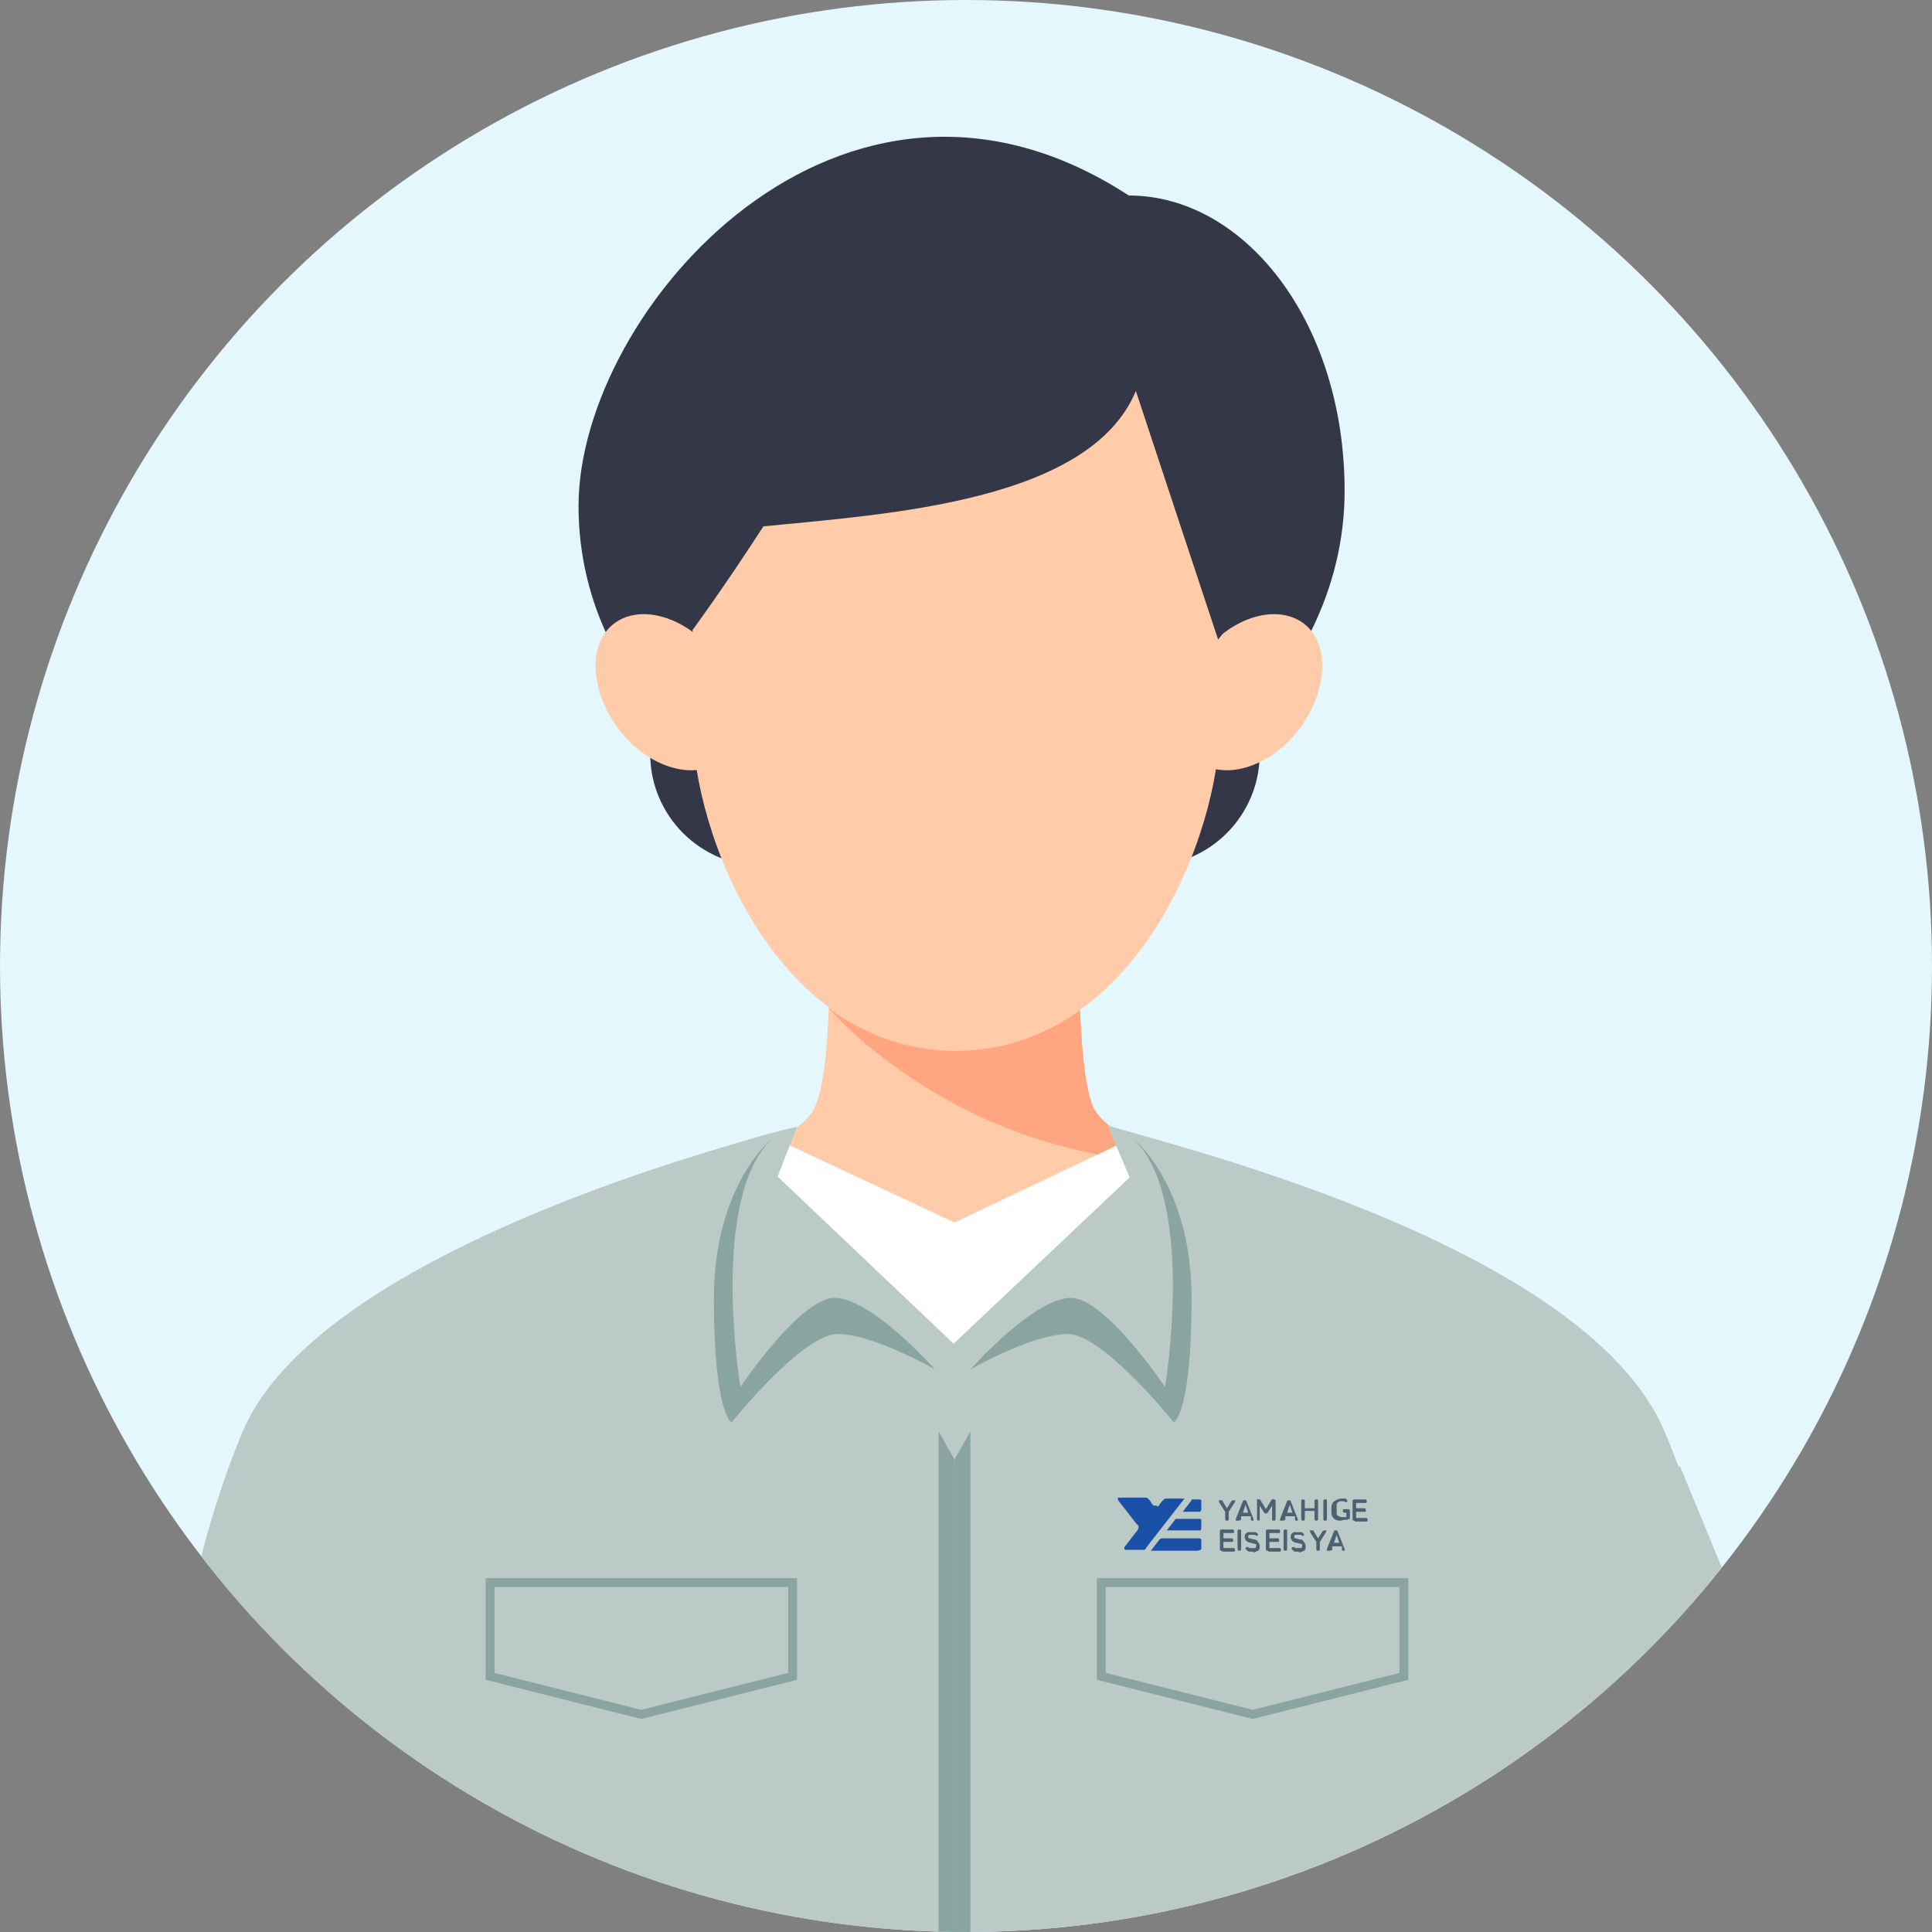 <?xml version="1.0" encoding="UTF-8"?>
<svg id="_レイヤー_2" data-name=" レイヤー 2" xmlns="http://www.w3.org/2000/svg" xmlns:xlink="http://www.w3.org/1999/xlink" version="1.1" viewBox="0 0 218.4 218.4">
  <rect x="0" y="0" width="218.4" height="218.4" fill="#808080" stroke="none"/>
  <defs>
    <style>
      .cls-1 {
        fill: #ffcba9;
      }

      .cls-1, .cls-2, .cls-3, .cls-4, .cls-5, .cls-6, .cls-7, .cls-8, .cls-9, .cls-10 {
        stroke-width: 0px;
      }

      .cls-2 {
        fill: #496171;
      }

      .cls-3 {
        fill: #1a51a7;
        fill-rule: evenodd;
      }

      .cls-4 {
        fill: #ffa57f;
      }

      .cls-11 {
        clip-path: url(#clippath);
      }

      .cls-5, .cls-12 {
        fill: none;
      }

      .cls-6 {
        fill: #e3f7fc;
      }

      .cls-7 {
        fill: #bbcac7;
      }

      .cls-8 {
        fill: #343748;
      }

      .cls-12 {
        stroke: #8aa49f;
        stroke-miterlimit: 10;
      }

      .cls-9 {
        fill: #8aa49f;
      }

      .cls-10 {
        fill: #fff;
      }
    </style>
    <clipPath id="clippath">
      <circle class="cls-5" cx="109.2" cy="109.2" r="109.2"/>
    </clipPath>
  </defs>
  <g id="Layout">
    <g>
      <circle class="cls-6" cx="109.2" cy="109.2" r="109.2"/>
      <g class="cls-11">
        <g>
          <path class="cls-1" d="M-39.9,167.9s-7.5-11.2-6.2-18.3c1.3-7.1,22.3-20.2,29.4-12.5,7,7.7,7,8.8,7,8.8l-4.2,12.6-26,9.4h0Z"/>
          <path class="cls-1" d="M123.4,124.7c-1.1-3.3-1.3-10.1-1.4-12.3h-28.3c0,2.2-.2,9-1.4,12.3-.9,2.8-5.5,5-10.6,6.9.4,6.5.7,10.6,1.5,18.5.8,7.1,10.5,11.8,24.6,11.8s23.8-4.8,24.6-11.8c.9-7.9,1.1-12,1.5-18.5-5.1-2-9.6-4.2-10.6-6.9h0Z"/>
          <path class="cls-4" d="M123.4,124.7c-.9-2.7-1.2-7.5-1.3-10.5-3.9,2.8-8.6,4.6-14.1,4.6s-10.4-1.9-14.3-4.8h0s14.4,17,40,17.5c-4.9-1.9-9.4-4.1-10.3-6.8h0Z"/>
          <polygon class="cls-10" points="81.1 130.3 107.9 201.3 134.8 130.2 128.1 128.6 107.9 138.2 87.4 128.6 81.1 130.3"/>
          <path class="cls-1" d="M-30.5,175.2c-.2.7,3.9,10.6,3.9,10.6l24.4-10.6-3.5-11.7-24.7,11.7Z"/>
          <path class="cls-7" d="M167.4,220.6h31.4c-1.5-16.9-2.3-39.1-10.6-58.7-9.1-21.8-59-33.2-63-34.7l2.5,5.9-19.9,18.8-19.9-18.9,2.2-5.6c-.4,0-3.9.9-9.1,2.5-15.7,4.7-46.8,15.8-53.6,32-8.2,19.6-9.1,41.9-10.6,58.7h31.4l-4.2,122.4,2.4,8.8h122.6l2.4-8.8-4.2-122.4h0Z"/>
          <circle class="cls-8" cx="86.2" cy="85.2" r="12.7"/>
          <circle class="cls-8" cx="129.7" cy="85.2" r="12.7"/>
          <path class="cls-8" d="M152,55.5c0,22.2-21.4,40.2-43.6,40.2s-43-16.3-43-38.5S95.2,1,127.6,22.1c13.1,0,24.4,14.3,24.4,33.4h0Z"/>
          <path class="cls-1" d="M80.9,74c3.3,4.3,3.6,9.7.6,12-3,2.3-8.2.8-11.5-3.5-3.3-4.3-3.6-9.7-.6-12s8.2-.8,11.5,3.5Z"/>
          <path class="cls-1" d="M135.9,74c-3.3,4.3-3.6,9.7-.6,12,3,2.3,8.2.8,11.5-3.5,3.3-4.3,3.6-9.7.6-12s-8.2-.8-11.5,3.5Z"/>
          <path class="cls-1" d="M78.3,40.2v41.6c0,12.5,9.5,36.9,29.8,36.9s29.8-24.4,29.8-36.9v-41.6s-59.6,0-59.6,0Z"/>
          <path class="cls-8" d="M78.3,71.2s3.2-4.3,8-11.7c14.2-1.4,36.9-2.8,42.1-15.3l9.3,28.1s10.3-12.9,10-13.5c-.1-.3-6.9-20.4-6.9-20.4l-12.6-12.5h-39l-13.2,13.2v26.6l2.3,5.4h0Z"/>
          <polygon class="cls-7" points="31.2 263.3 2.1 265 25.6 167.1 47.5 220.6 31.2 263.3"/>
          <path class="cls-7" d="M31.2,263.3c-8.2,23.4-29.1,20.8-34.7,4l-2.4-7.7-24.7-77.3,28.3-11.4,33.5,92.3h0Z"/>
          <polygon class="cls-12" points="158.7 189.5 141.6 193.8 124.5 189.5 124.5 178.9 158.7 178.9 158.7 189.5"/>
          <g>
            <g>
              <path class="cls-3" d="M130.9,170.3s0,0,.1-.1c.2-.3.4-.6.7-.8.1,0,.2,0,.3,0,.6,0,1.3,0,1.9,0-1.1,1.4-2.1,2.7-3.2,4.1l-.7.9-.3.4c-.1.1-.2.3-.3.4-.1,0-.3,0-.5,0h-1.6c0,0-.2,0-.2-.1,0,0,0-.1,0-.2.5-.6.9-1.2,1.4-1.8.1-.1.2-.3.2-.5,0-.1,0-.2-.2-.3-.7-.9-1.4-1.8-2.1-2.7,0,0-.1-.2,0-.3,0,0,0,0,.1,0h2.6c.2,0,.4,0,.5,0,.3.1.5.5.7.8,0,0,.1.1.2.1,0,0,.1,0,.2,0h0Z"/>
              <path class="cls-3" d="M134.7,169.5s0,0,.1,0h.6c0,0,.1,0,.2,0s.1,0,.2.1c0,0,0,.2,0,.3,0,.2,0,.4,0,.7,0,0,0,0,0,.1,0,0-.1.2-.2.2s-1.9,0-1.9,0h0s0,0,0,0c0,0,1-1.3,1-1.3h0Z"/>
              <path class="cls-3" d="M133,171.7s0,0,0,0h2.4c.1,0,.2,0,.3,0,.1,0,.1.2.1.4v.5c0,.1,0,.3-.1.4,0,0-.1,0-.2,0h-3.6l1-1.3s0,0,0,0h0Z"/>
              <path class="cls-3" d="M131.3,173.9h4.2c.1,0,.2,0,.3.1,0,0,0,.2,0,.3v.6c0,0,0,.1,0,.2,0,.1-.3.2-.5.2h-5.2c.3-.4.7-.9,1-1.3,0,0,0,0,0,0h0Z"/>
            </g>
            <g>
              <path class="cls-2" d="M138.7,171.9c-.1,0-.2,0-.2-.2v-.8l-.7-1.1c0,0,0-.1,0-.2s0,0,.2,0,.2,0,.2.1l.5.8.5-.8c0,0,.1-.1.2-.1s.1,0,.2,0,0,.1,0,.2l-.7,1.1v.8c0,.1,0,.2-.2.2h0Z"/>
              <path class="cls-2" d="M139.8,171.9c0,0-.1,0-.1,0,0,0,0,0,0-.2l.8-2c0-.1.1-.1.2-.1h0c.1,0,.2,0,.2.1l.8,2c0,0,0,.1,0,.2,0,0,0,0-.1,0h0c-.1,0-.2,0-.2-.1v-.4h-1.1v.4c-.2.1-.2.1-.3.1h0ZM140.4,171h.7l-.3-.9-.3.9Z"/>
              <path class="cls-2" d="M142.3,171.9c-.1,0-.2,0-.2-.2v-2c0,0,0-.1,0-.2s.1,0,.2,0,.2,0,.2.1l.6,1,.6-1c0,0,0,0,.1-.1s.1,0,.2,0c.1,0,.2,0,.2.2v2c0,.1,0,.2-.2.2s-.2,0-.2-.2v-1.5l-.5.8c0,0-.1.1-.2.1s-.1,0-.2-.1l-.5-.8v1.5c0,.1,0,.2-.2.2h0Z"/>
              <path class="cls-2" d="M144.8,171.9c0,0-.1,0-.1,0,0,0,0,0,0-.2l.8-2c0-.1.1-.1.2-.1h0c.1,0,.2,0,.2.1l.8,2c0,0,0,.1,0,.2,0,0,0,0-.1,0h0c-.1,0-.2,0-.2-.1v-.4h-1.1v.4c-.2.1-.2.1-.3.1h0ZM145.4,171h.7l-.3-.9-.3.9Z"/>
              <path class="cls-2" d="M147.3,171.9c-.1,0-.2,0-.2-.2v-2c0-.1,0-.2.2-.2h0c.1,0,.2,0,.2.2v.8h1.1v-.8c0-.1,0-.2.2-.2h0c.1,0,.2,0,.2.2v2c0,.1,0,.2-.2.2h0c-.1,0-.2,0-.2-.2v-.9h-1.1v.9c0,.1,0,.2-.2.2h0Z"/>
              <path class="cls-2" d="M149.8,171.9c-.1,0-.2,0-.2-.2v-2c0-.1,0-.2.2-.2s.2,0,.2.2v2c0,.1,0,.2-.2.2Z"/>
              <path class="cls-2" d="M151.6,171.9c-.2,0-.4,0-.6-.1s-.3-.2-.4-.4c-.1-.2-.1-.4-.1-.7s0-.5.1-.7.2-.3.4-.4.4-.2.6-.2.3,0,.4,0c.1,0,.2,0,.3.2,0,0,0,0,0,.1s0,.1,0,.1c0,0,0,0-.1,0s-.1,0-.1,0c0,0-.1,0-.2-.1,0,0-.2,0-.2,0-.1,0-.3,0-.4.1-.1,0-.2.2-.2.3,0,.1,0,.3,0,.5s0,.3,0,.5.1.2.2.3c.1,0,.2.1.4.1s.2,0,.3,0,.1,0,.2,0v-.5h-.2c-.1,0-.2,0-.2-.2s0-.2.2-.2h.4c.1,0,.2,0,.2.2v.8c0,0,0,.1,0,.1,0,0,0,0,0,0-.1,0-.2,0-.3.1-.1,0-.3,0-.4,0h0Z"/>
              <path class="cls-2" d="M153.1,171.9c-.1,0-.2,0-.2-.2v-2c0-.1,0-.2.2-.2h1.2c.1,0,.2,0,.2.2s0,.2-.2.2h-1v.6h.9c.1,0,.2,0,.2.2s0,.2-.2.2h-.9v.7h1.1c.1,0,.2,0,.2.2s0,.2-.2.2h-1.2Z"/>
              <path class="cls-2" d="M138.1,175.3c-.1,0-.2,0-.2-.2v-2c0-.1,0-.2.2-.2h1.2c.1,0,.2,0,.2.2s0,.2-.2.2h-1v.6h.9c.1,0,.2,0,.2.2s0,.2-.2.2h-.9v.7h1.1c.1,0,.2,0,.2.2s0,.2-.2.2h-1.2Z"/>
              <path class="cls-2" d="M140.1,175.3c-.1,0-.2,0-.2-.2v-2c0-.1,0-.2.2-.2s.2,0,.2.2v2c0,.1,0,.2-.2.2Z"/>
              <path class="cls-2" d="M141.7,175.4c-.2,0-.3,0-.5,0-.1,0-.3-.2-.4-.3,0,0,0-.1,0-.1s0,0,.1-.1.1,0,.1,0,0,0,.1,0c0,0,.1.1.2.1s.2,0,.3,0,.3,0,.3,0c0,0,.1-.1.1-.2s0-.1,0-.2,0,0-.2-.1c0,0-.2,0-.4-.1-.2,0-.4-.1-.5-.2-.1-.1-.2-.3-.2-.4s0-.3.1-.4.2-.2.3-.2.3,0,.4,0,.3,0,.4,0c.1,0,.2.1.3.2,0,0,0,.1,0,.1,0,0,0,0,0,.1,0,0-.1,0-.1,0,0,0,0,0-.1,0,0,0-.1-.1-.2-.1,0,0-.2,0-.3,0s-.2,0-.3,0c0,0-.1.1-.1.2s0,0,0,.1c0,0,0,0,.1.1,0,0,.2,0,.4.1.3,0,.5.1.6.3.1.1.2.3.2.5s0,.4-.2.5-.4.2-.6.2h0Z"/>
              <path class="cls-2" d="M143.3,175.3c-.1,0-.2,0-.2-.2v-2c0-.1,0-.2.2-.2h1.2c.1,0,.2,0,.2.2s0,.2-.2.2h-1v.6h.9c.1,0,.2,0,.2.2s0,.2-.2.2h-.9v.7h1.1c.1,0,.2,0,.2.2s0,.2-.2.2h-1.2Z"/>
              <path class="cls-2" d="M145.3,175.3c-.1,0-.2,0-.2-.2v-2c0-.1,0-.2.2-.2s.2,0,.2.2v2c0,.1,0,.2-.2.2Z"/>
              <path class="cls-2" d="M146.9,175.4c-.2,0-.3,0-.5,0-.1,0-.3-.2-.4-.3,0,0,0-.1,0-.1s0,0,.1-.1.1,0,.1,0,0,0,.1,0c0,0,.1.1.2.1s.2,0,.3,0,.3,0,.3,0c0,0,.1-.1.1-.2s0-.1,0-.2,0,0-.2-.1c0,0-.2,0-.4-.1-.2,0-.4-.1-.5-.2-.1-.1-.2-.3-.2-.4s0-.3.1-.4.2-.2.3-.2.3,0,.4,0,.3,0,.4,0c.1,0,.2.1.3.2,0,0,0,.1,0,.1,0,0,0,0,0,.1,0,0-.1,0-.1,0,0,0,0,0-.1,0,0,0-.1-.1-.2-.1,0,0-.2,0-.3,0s-.2,0-.3,0c0,0-.1.1-.1.2s0,0,0,.1c0,0,0,0,.1.1,0,0,.2,0,.4.1.3,0,.5.1.6.3.1.1.2.3.2.5s0,.4-.2.5-.4.2-.6.2h0Z"/>
              <path class="cls-2" d="M149,175.3c-.1,0-.2,0-.2-.2v-.8l-.7-1.1c0,0,0-.1,0-.2s0,0,.2,0,.2,0,.2.1l.5.8.5-.8c0,0,.1-.1.2-.1s.1,0,.2,0,0,.1,0,.2l-.7,1.1v.8c0,.1,0,.2-.2.2h0Z"/>
              <path class="cls-2" d="M150.1,175.3c0,0-.1,0-.1,0,0,0,0,0,0-.2l.8-2c0-.1.1-.1.2-.1h0c.1,0,.2,0,.2.1l.8,2c0,0,0,.1,0,.2,0,0,0,0-.1,0h0c-.1,0-.2,0-.2-.1v-.4h-1.1v.4c-.2.1-.2.1-.3.1h0ZM150.7,174.4h.7l-.3-.9-.3.9Z"/>
            </g>
          </g>
          <polygon class="cls-12" points="89.6 189.5 72.5 193.8 55.4 189.5 55.4 178.9 89.6 178.9 89.6 189.5"/>
          <path class="cls-9" d="M105.7,154.8s-8-9-12-8-10,10-10,10c0,0-3.6-21.5,3.7-28.2,0,0-6.7,5.2-6.7,18.2s2,14,2,14c0,0,8-10,12-10s11,4,11,4Z"/>
          <path class="cls-9" d="M109.7,154.8s8-9,12-8,10,10,10,10c0,0,3.6-21.5-3.7-28.2,0,0,6.7,5.2,6.7,18.2s-2,14-2,14c0,0-8-10-12-10s-11,4-11,4Z"/>
          <path class="cls-1" d="M176.4,311l-19.7,2.6-17,6.1c-1.8.6-2.5,2.7-1.6,4.3h0c.7,1.2,2.1,1.8,3.4,1.5l12-3-10.2,20.4c-.7,1.4-.1,3,1.3,3.7l5.4,2.5c.9.4,2,.3,2.9-.3l17.2-13.8-5.2,11.7c-.8,1.9.6,3.9,2.6,3.8h0c.8,0,1.6-.5,2.1-1.1l10.1-13.8,10.4-6.8c3-1.9,5.1-5,5.9-8.4l1.7-7.5,5.5-16.9-19-2.1-7.6,17.2h0Z"/>
          <path class="cls-7" d="M189.8,165.8l-21.4,54.8,22.2,30.6-18.8,51.9,28.4,11,21.1-57.8c1.8-4.9,1.7-10.3-.3-15.1l-31.1-75.5h0Z"/>
          <g>
            <polygon class="cls-9" points="107.9 351.8 106.1 351.8 106.1 161.8 107.9 165 107.9 351.8"/>
            <polygon class="cls-9" points="107.9 351.8 109.7 351.8 109.7 161.8 107.9 165 107.9 351.8"/>
          </g>
          <path class="cls-1" d="M-39.9,167.9c2.7,6.2,11.7,11.2,11.7,11.2l23.5-9.7s2.4-11.1,2.3-18.4c0-5.6,3.7-14-.3-18.4-2.9-3.2-8.9-3-10.5,6.1-.7,3.7-3.1,16-3.1,16l-23.5,13h0Z"/>
          <path class="cls-4" d="M-46.3,152.2s5.3,12.7,12.5,9.5c5.3-2.4,12.9-7,14.6-8.3,5.8-4.5,4.4-7.6,4.4-7.6,0,0-1.9-8-3-12.3-.8-2.9-5.4-8.5-9.6-5.3,0,0-10.9,6.9-16.4,12.4-2.2,2.2-4.3,5.9-2.7,11.8h0Z"/>
          <path class="cls-1" d="M-46.8,150.7s4.8,11.4,12.1,8.2c5.3-2.3,13-6.8,14.7-8.1,5.8-4.3,4.6-7.1,4.6-7.1,0,0-1.5-7.3-2.5-11.1-.7-2.7-5-7.6-9.3-4.5,0,0-10.9,6.6-16.6,11.8-2.3,2.1-4.5,5.5-3.1,10.9h0Z"/>
        </g>
      </g>
    </g>
  </g>
</svg>